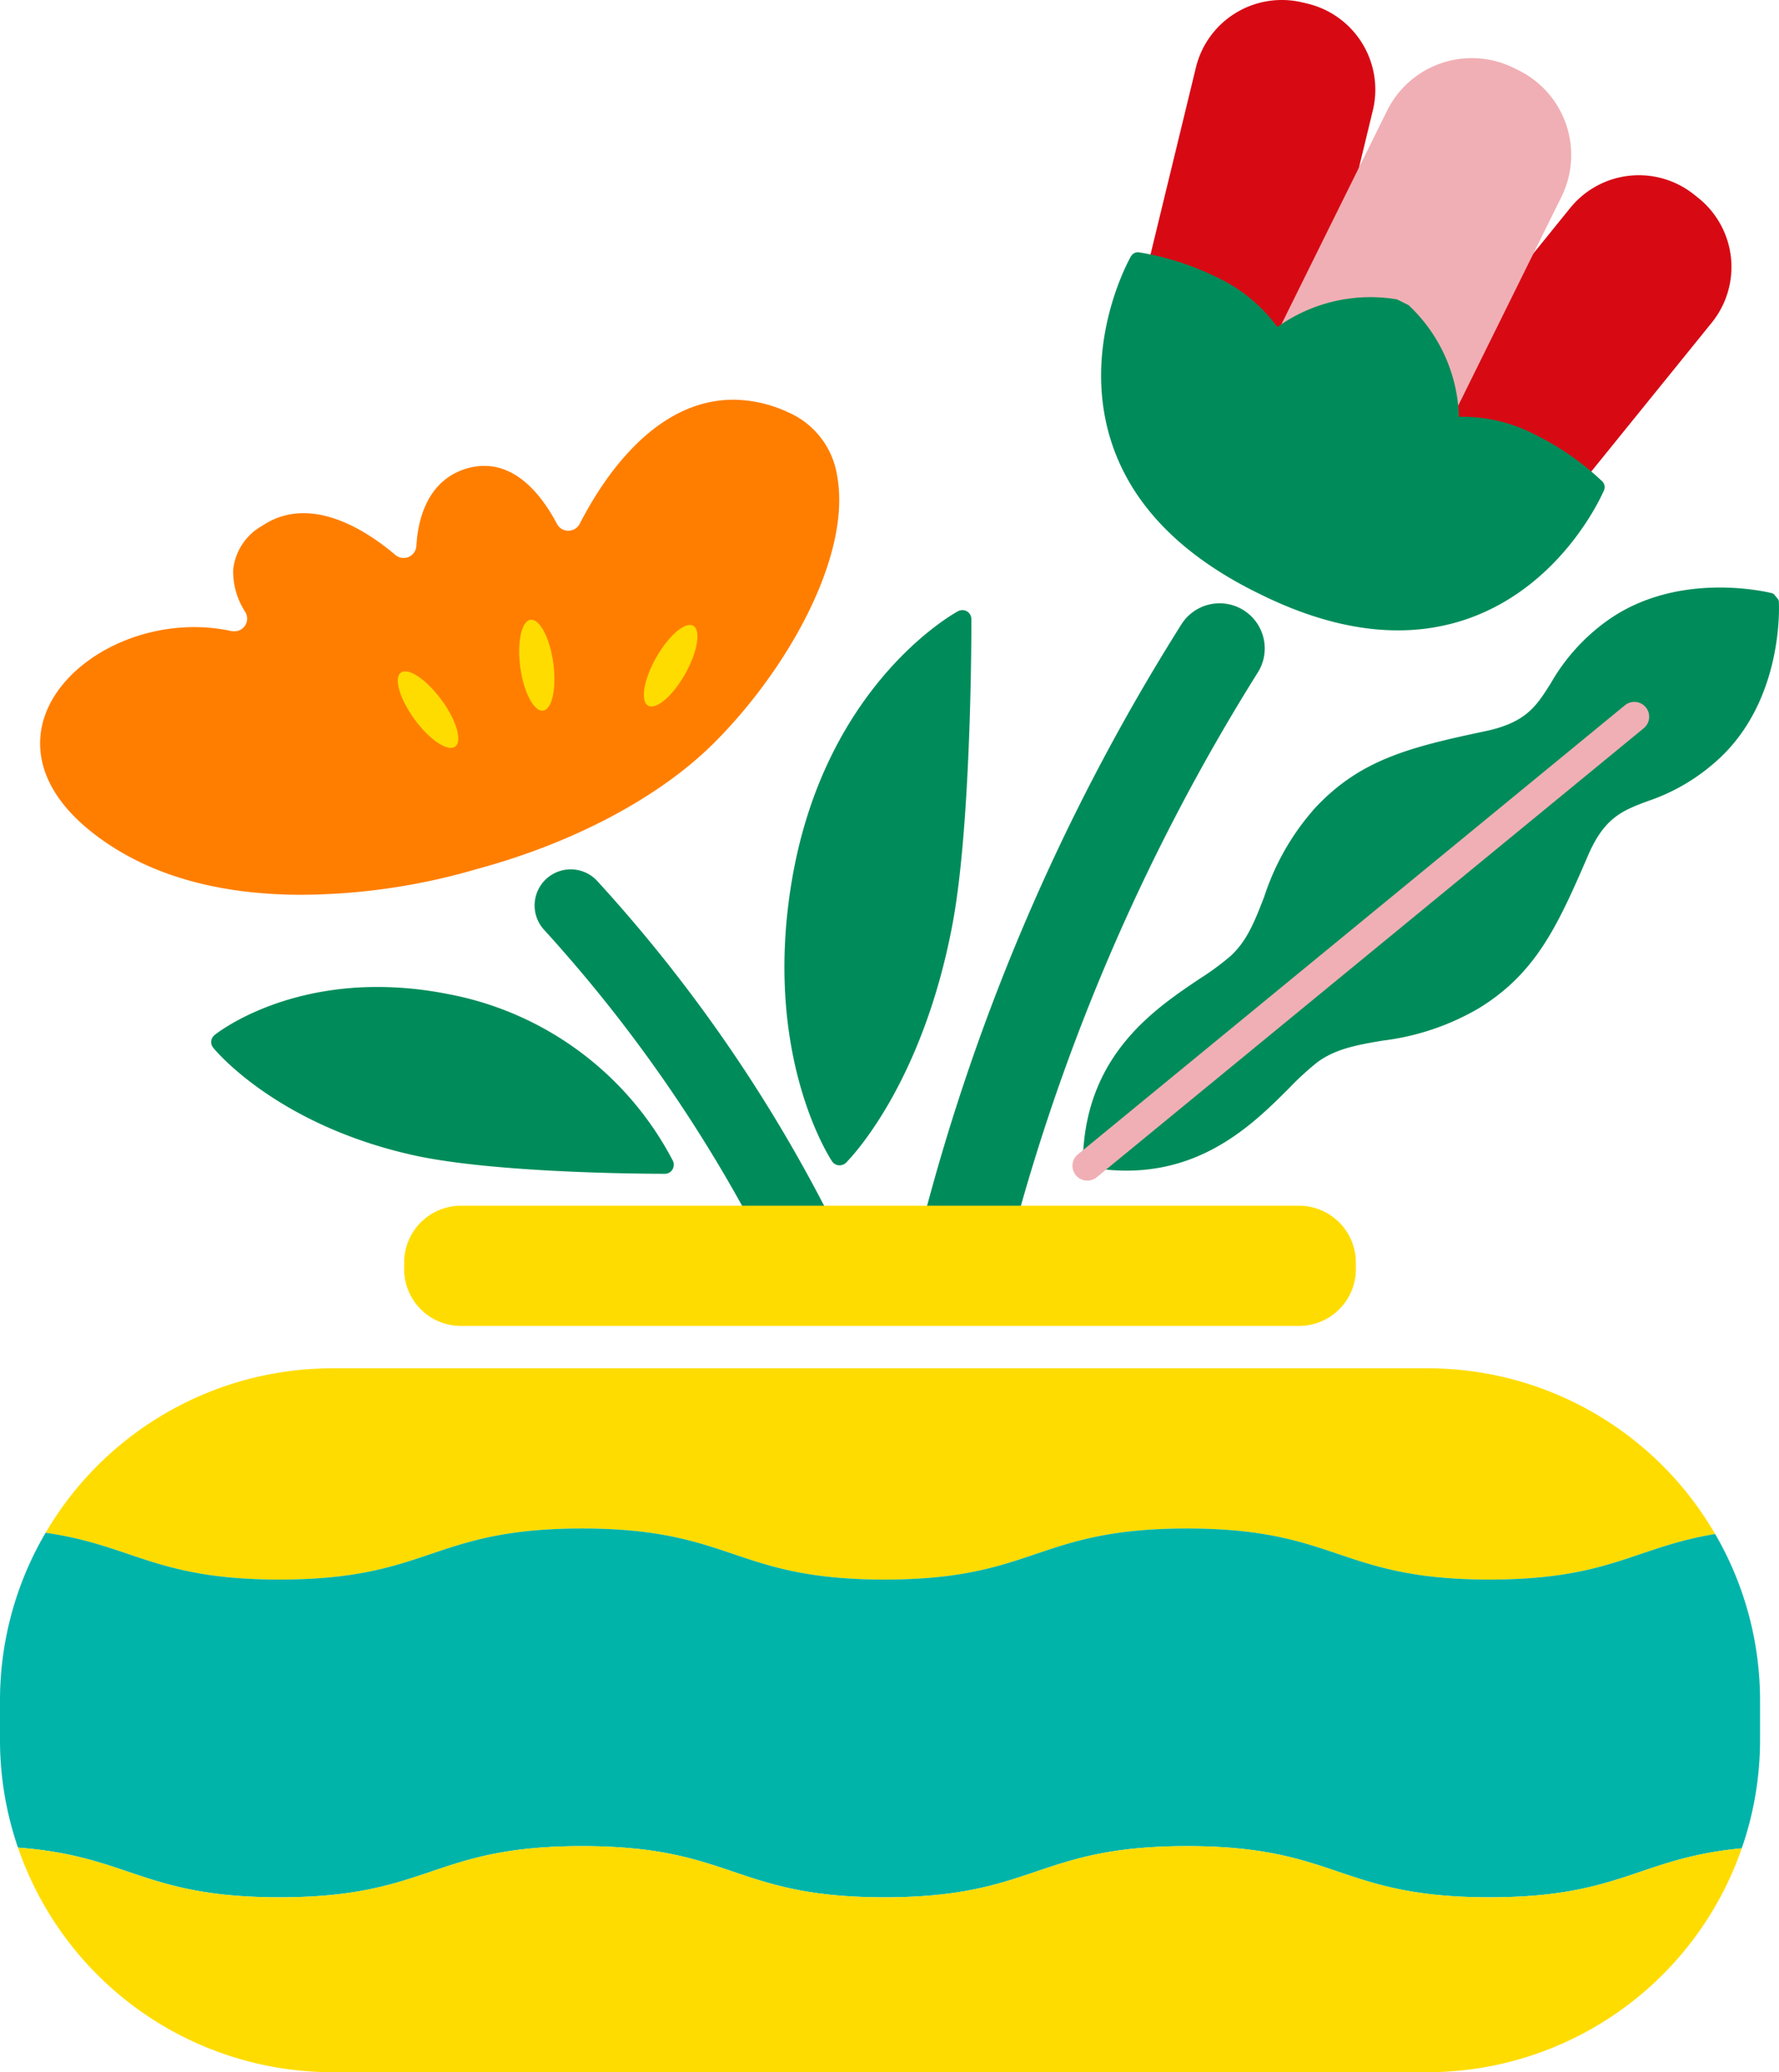 <svg xmlns="http://www.w3.org/2000/svg" width="144.89" height="168.784"><g data-name="グループ 172506"><path data-name="パス 1314680" d="M116.42 31.105a7.217 7.217 0 001.067 10.143l.321.258a7.218 7.218 0 0010.147-1.065l11.459-14.161a7.209 7.209 0 00-1.07-10.137l-.326-.259a7.2 7.2 0 00-10.14 1.064z" fill="#d70a14"/><path data-name="パス 1314681" d="M107.52 26.705a7.222 7.222 0 01-8.712 5.305l-.4-.092a7.22 7.22 0 01-5.309-8.7l4.3-17.714a7.2 7.2 0 018.7-5.3l.405.095a7.206 7.206 0 015.305 8.7z" fill="#d70a14"/><path data-name="パス 1314682" d="M78.17 106.289a3.679 3.679 0 003.595-2.891 168.185 168.185 0 0120.641-48.568 3.677 3.677 0 10-6.19-3.97 172.33 172.33 0 00-21.636 50.972 3.67 3.67 0 002.82 4.373 3.2 3.2 0 00.77.083" fill="#008c5a"/><path data-name="パス 1314683" d="M66.036 105.556a3.047 3.047 0 001.213-.256 2.953 2.953 0 001.466-3.9 123.158 123.158 0 00-20.127-29.7 2.94 2.94 0 00-4.312 3.995 118.844 118.844 0 0119.08 28.132 2.926 2.926 0 002.68 1.73" fill="#008c5a"/><path data-name="パス 1314684" d="M17.474 84.307c.2-.161 4.953-3.916 13.263-3.916a29.568 29.568 0 015.634.555 26.059 26.059 0 0118.444 13.627.775.775 0 01-.054.7.719.719 0 01-.615.334h-.088c-1.4 0-13.823-.046-20.443-1.525-11.059-2.478-16.043-8.483-16.249-8.745a.721.721 0 01.11-1.029" fill="#008c5a"/><path data-name="パス 1314685" d="M64.453 71.964c2.613-16.065 13.128-21.937 13.573-22.18a.754.754 0 01.731.015.734.734 0 01.355.63c.007.673.018 16.435-1.518 24.748-2.472 13.286-8.448 19.282-8.695 19.533a.763.763 0 01-.515.206h-.083a.735.735 0 01-.534-.324c-.225-.341-5.6-8.6-3.316-22.624" fill="#008c5a"/><path data-name="パス 1314686" d="M120.978 59.555c3.326-.706 4.16-2.052 5.328-3.909a16.073 16.073 0 014.513-5.032c5.787-4.2 13.176-2.375 13.489-2.3a.467.467 0 01.214.138l.27.332a.351.351 0 01.086.24c.02.32.376 7.923-4.874 12.777a16.064 16.064 0 01-5.812 3.455c-2.057.771-3.533 1.335-4.868 4.454-2.516 5.839-4.271 9.57-8.856 12.4a20.361 20.361 0 01-7.875 2.653c-2.05.348-3.82.661-5.312 1.766a22.983 22.983 0 00-2.272 2.086c-3.145 3.145-7.906 7.891-16.2 6.479a.377.377 0 01-.246-.146l-.276-.332a.4.4 0 01-.088-.259c.234-8.424 5.815-12.157 9.512-14.639a21.44 21.44 0 002.485-1.826c1.379-1.241 2.019-2.921 2.77-4.857a20.265 20.265 0 014.13-7.211c3.671-3.942 7.671-4.955 13.883-6.269" fill="#008c5a"/><path data-name="パス 1314687" d="M88.56 96.161a1.226 1.226 0 00.764-.272l44.582-36.6a1.21 1.21 0 00-1.539-1.866l-44.57 36.594a1.206 1.206 0 00.763 2.145" fill="#f0afb4"/><path data-name="パス 1314688" d="M104.344 26.458a7.7 7.7 0 003.489 10.315l.395.2a7.7 7.7 0 0010.319-3.492l8.622-17.445a7.7 7.7 0 00-3.488-10.311l-.4-.194a7.7 7.7 0 00-10.311 3.487z" fill="#f0afb4"/><path data-name="パス 1314689" d="M92.115 20.872a.651.651 0 01.655-.318 22.376 22.376 0 016.225 1.978 12.906 12.906 0 015.04 4.105 13.012 13.012 0 019.627-2.271.469.469 0 01.186.054l.779.386a.437.437 0 01.161.112 12.957 12.957 0 014.033 9.032 12.837 12.837 0 016.317 1.511 22.075 22.075 0 015.36 3.751.656.656 0 01.141.717c-.124.3-3.286 7.577-10.807 10.365-5.074 1.874-10.861 1.241-17.207-1.9l-.236-.115c-6.352-3.138-10.364-7.354-11.949-12.521-2.359-7.682 1.507-14.595 1.674-14.89" fill="#008c5a"/><path data-name="パス 1314690" d="M32.916 103.375a4.621 4.621 0 004.628 4.623h68.253a4.626 4.626 0 004.632-4.623v-.54a4.635 4.635 0 00-4.632-4.627H37.544a4.63 4.63 0 00-4.628 4.627z" fill="#ffdc00"/><path data-name="パス 1314691" d="M24.608 72.881a51.566 51.566 0 0014.286-2.112c7.738-2.089 14.667-5.754 19.062-10.061 5.986-5.875 11.418-15.3 10.23-21.929a6.773 6.773 0 00-4.034-5.214 10.718 10.718 0 00-4.422-1.007c-6.378 0-10.58 6.333-12.517 10.109a1.039 1.039 0 01-.926.56h-.007a1.024 1.024 0 01-.917-.555c-1.143-2.158-3.094-4.724-5.916-4.724a5.057 5.057 0 00-1.286.169c-3.445.934-4.142 4.375-4.249 6.346a1.056 1.056 0 01-.627.9 1.158 1.158 0 01-.419.085 1.033 1.033 0 01-.667-.248c-1.837-1.556-4.628-3.4-7.482-3.4a5.921 5.921 0 00-3.375 1.035 4.648 4.648 0 00-2.353 3.588 6.094 6.094 0 00.991 3.433 1.031 1.031 0 01-.9 1.564 1.379 1.379 0 01-.22-.016 14.172 14.172 0 00-3.067-.324c-5.5 0-10.72 3.109-12.148 7.242-.659 1.888-1.016 5.636 3.887 9.5 4.271 3.359 10.012 5.061 17.078 5.061" fill="#ff7e00"/><path data-name="パス 1314692" d="M35.951 57.001c1.227 1.659 1.722 3.374 1.119 3.812s-2.082-.543-3.3-2.212-1.722-3.368-1.123-3.812 2.085.551 3.3 2.212" fill="#ffdc00"/><path data-name="パス 1314693" d="M45.063 53.999c.279 2.036-.092 3.781-.831 3.882s-1.575-1.469-1.858-3.518c-.275-2.034.093-3.778.835-3.88s1.568 1.469 1.853 3.516" fill="#ffdc00"/><path data-name="パス 1314695" d="M53.443 53.557c1.013-1.792 2.361-2.946 3.013-2.591.652.37.359 2.13-.652 3.927s-2.358 2.952-3.017 2.583-.355-2.126.655-3.919" fill="#ffdc00"/><path data-name="パス 1314696" d="M96.673 124.503c-12.322 0-12.322 4.159-24.637 4.159s-12.319-4.159-24.634-4.159-12.322 4.159-24.637 4.159c-10.106 0-11.93-2.8-19.052-3.811a27.069 27.069 0 0123.374-13.4h89.168a27.057 27.057 0 0123.434 13.5c-6.578 1.087-8.6 3.711-18.379 3.711-12.319 0-12.319-4.159-24.637-4.159" fill="#ffdc00"/><path data-name="パス 1314697" d="M0 138.528a26.958 26.958 0 013.714-13.681c7.122 1.014 8.946 3.811 19.052 3.811 12.315 0 12.315-4.159 24.637-4.159s12.315 4.159 24.634 4.159 12.315-4.159 24.637-4.159 12.319 4.159 24.637 4.159c9.781 0 11.8-2.624 18.379-3.711a26.984 26.984 0 013.657 13.581v3.163a26.948 26.948 0 01-1.491 8.857c-8.419.794-9.771 3.99-20.545 3.99-12.319 0-12.319-4.168-24.637-4.168s-12.322 4.168-24.637 4.168-12.319-4.168-24.634-4.168-12.322 4.168-24.637 4.168c-11.1 0-12.205-3.372-21.3-4.046a26.972 26.972 0 01-1.467-8.8z" fill="#00b4aa"/><path data-name="パス 1314698" d="M47.403 150.372c12.315 0 12.315 4.169 24.634 4.169s12.315-4.169 24.637-4.169 12.319 4.169 24.637 4.169c10.773 0 12.126-3.2 20.545-3.99a27.1 27.1 0 01-25.6 18.233H27.087a27.09 27.09 0 01-25.62-18.289c9.093.674 10.2 4.046 21.3 4.046 12.315 0 12.315-4.169 24.637-4.169" fill="#ffdc00"/></g></svg>